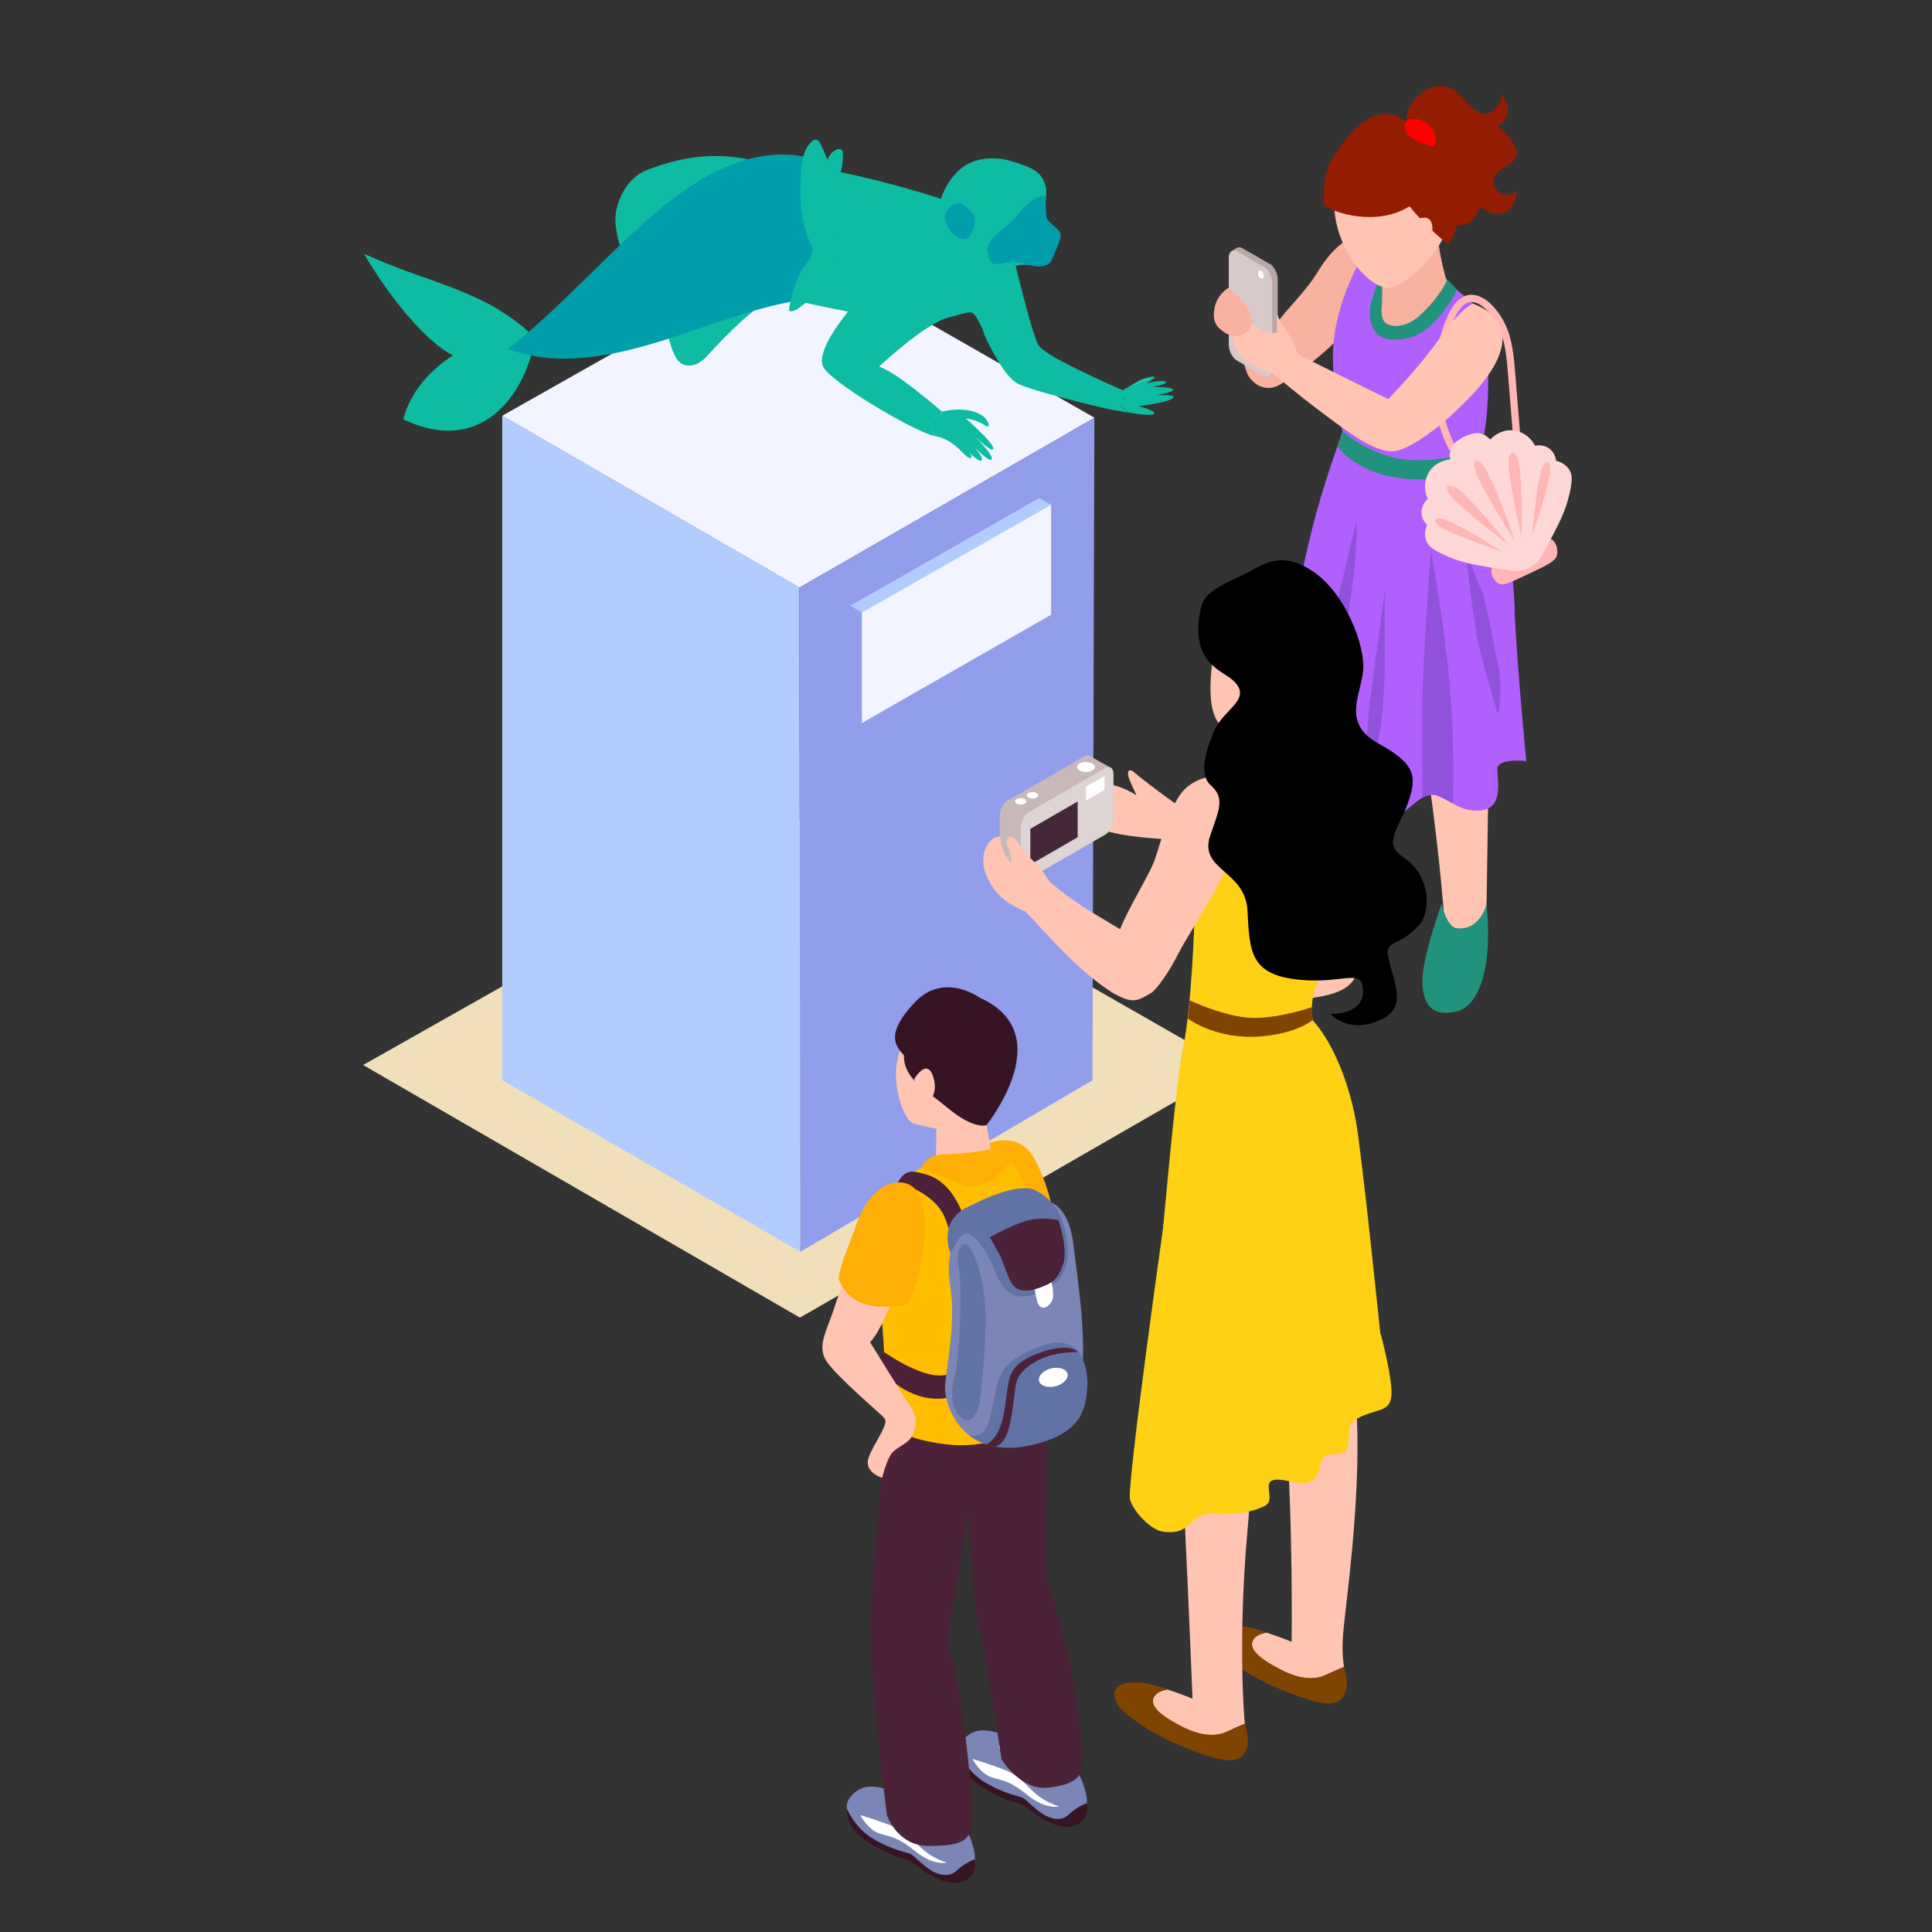<?xml version="1.0" encoding="UTF-8"?>
<svg id="Layer_1" data-name="Layer 1" xmlns="http://www.w3.org/2000/svg" viewBox="0 0 200 200">
  <rect x="0" y="0" width="200" height="200" fill="#333333" stroke="none"/>
  <defs>
    <style>
      .cls-1 {
        fill: #f2f4ff;
      }

      .cls-2 {
        fill: #f9b1a0;
      }

      .cls-3 {
        fill: #f0dfb9;
      }

      .cls-4 {
        fill: #fff;
      }

      .cls-5 {
        fill: #ffd7d7;
      }

      .cls-6 {
        fill: #ffc4b2;
      }

      .cls-7 {
        fill: #ffb6b6;
      }

      .cls-8 {
        fill: #ffd115;
      }

      .cls-9 {
        fill: #ffae05;
      }

      .cls-10 {
        fill: #ffbe00;
      }

      .cls-11 {
        fill: red;
      }

      .cls-12 {
        fill: #7f4400;
      }

      .cls-13 {
        fill: #673519;
      }

      .cls-14 {
        fill: #009eaa;
      }

      .cls-15 {
        fill: #929deb;
      }

      .cls-16 {
        fill: #941c00;
      }

      .cls-17 {
        fill: #9152db;
      }

      .cls-18 {
        fill: #b3ccff;
      }

      .cls-19 {
        fill: #baa8a8;
      }

      .cls-20 {
        fill: #b060fc;
      }

      .cls-21 {
        fill: #c9b8b8;
      }

      .cls-22 {
        fill: #ddd4d3;
      }

      .cls-23 {
        fill: #d6c9c8;
      }

      .cls-24 {
        fill: #21937d;
      }

      .cls-25 {
        fill: #0dbca3;
      }

      .cls-26 {
        fill: #1d1d1b;
      }

      .cls-27 {
        fill: #371424;
      }

      .cls-28 {
        fill: #442739;
      }

      .cls-29 {
        fill: #4b2237;
      }

      .cls-30 {
        fill: #6172a5;
      }

      .cls-31 {
        fill: #7b85b6;
      }

      .cls-32 {
        fill: none;
        stroke: #ffb6b6;
        stroke-miterlimit: 10;
        stroke-width: .75px;
      }

      .cls-33 {
        opacity: .16;
      }

      .cls-34 {
        opacity: .17;
      }
    </style>
  </defs>
  <path class="cls-16" d="M146.65,15.68s-2.12-3.01-.37-5.17c1.76-2.14,3.71-1.93,4.92-.62,1.2,1.31,2.18,2.42,3.26,1.65,1.08-.77,.99-1.76,.99-1.76,0,0,.75,.79,.65,1.76-.11,.96-1.04,1.52-1.04,1.52,0,0,1.27,.98,1.81,2.18,.54,1.2-.53,1.78-1.41,2.26-.87,.48-1.12,1.53-.4,2.31,.71,.78,1.96,0,1.96,0,0,0-.13,2.06-1.56,2.29-1.43,.22-2.3-.81-2.3-.81,0,0-.1,2.79-3.59,1.81-3.49-.99-2.91-7.43-2.91-7.43Z"/>
  <g>
    <g>
      <path class="cls-3" d="M127.69,110.56l-44.88,25.84-45.22-26.15,45.05-25.46,45.05,25.77Z"/>
      <path class="cls-1" d="M113.3,43.25l-30.54,17.58-30.77-17.79,30.65-17.33,30.65,17.53Z"/>
      <path class="cls-18" d="M51.99,43.03V111.82l30.85,17.76-.08-68.76-30.77-17.79Z"/>
      <path class="cls-15" d="M113.3,43.25l-30.54,17.58,.08,68.76,30.25-17.76,.2-68.58Z"/>
      <path class="cls-18" d="M107.58,51.55l1.23,.71-1.23,10.67-18.35,11.92-1.23-.71v-11.43l19.59-11.16Z"/>
      <path class="cls-15" d="M90.66,71.26l-1.44,3.58-1.23-.71v-11.44l1.23,.71,1.44,7.85Z"/>
      <path class="cls-1" d="M108.81,52.26v11.38l-19.59,11.21v-11.43l19.59-11.16Z"/>
    </g>
    <g>
      <g>
        <path class="cls-25" d="M116.53,41.64c.14-.22-.26-.32-.31-.5,.18-.04-.12-.31,.06-.35-.17-.21,.13-.19-.04-.4,0,0,.02,0,.02,0,0,0,1.29-.83,1.84-1.07,.8-.34,1.43-.4,1.45-.25,.01,.08-.55,.39-.85,.59,.76-.18,1.94-.31,2.01-.12,.1,.28-1.5,.53-1.5,.53,0,0,2.32-.08,2.23,.33-.05,.2-1.68,.5-1.68,.5,0,0,1.77-.05,1.73,.17-.09,.58-3.65,.98-3.65,.98,0,0,2.17,.54,1.53,.83-.38,.17-1.64-.02-2.62-.19-.25-.26-.54-.54-.72-.76,.22,.14,.32-.26,.5-.31Z"/>
        <path class="cls-25" d="M96.35,43.76c.09-.4,.67,.41,.9-.21-.36,.09-.44-.27-.49-.45l.72-.17c.01-.16-.03-.31-.1-.45,.1,.09,.16,.13,.16,.13,0,0,2.3-.63,3.95,.29,.91,.51,1.19,1.65,.4,1.09-.78-.56-1.92-.67-1.92-.67,0,0,3.07,2.66,2.84,3.15-.16,.35-1.49-.9-2.02-1.4,.53,.51,1.96,1.95,1.88,2.43-.09,.52-1.6-1-1.94-1.36,.26,.28,1.15,1.26,.88,1.52-.18,.18-.79-.34-1.28-.82,.22,.28,.36,.54,.12,.57-.53,.08-1.45-1.84-3.54-2.24-.1-.02-.23-.05-.36-.1,.04-.02,.08-.04,.11-.06,.27-.44-.39-.86-.3-1.26Z"/>
        <path class="cls-25" d="M108.38,36.49c.27,.19,.56,.37,.84,.53,.93,.53,1.89,1,2.85,1.47,1.37,.66,2.76,1.3,4.16,1.91,.17,.21,.48,.23,.8,.22-.15,.51-.64,.49-.82,.53,.04,.18,.48,.3,.8,.5-.32,.21-.77,.44-.99,.3,.18,.22,.47,.5,.72,.76-.68-.12-1.23-.24-1.28-.22-.13,.03-7.57-1.72-9.83-2.65-1.15-.47-1.92-1.83-2.52-2.84-.39-.65-.74-1.32-1.06-2.01-.38-.78-.36-1.42-.38-2.29,0-.18,0-.37,.08-.52,.14-.25,.49-.33,.77-.26s.52,.27,.74,.46c1.14,.97,1.86,2.45,3.35,2.89,.15,.05,.31,.08,.45,.16,.14,.08,.26,.2,.38,.31,.29,.27,.61,.52,.94,.75Z"/>
        <path class="cls-25" d="M107.55,35.82c-.48-.75-1.51-4.68-2.13-7.16-.3-1.2-.5-2.06-.5-2.06,0,0-5-4.1-5.01-4.1l-2.23-1.83s-5.84-1.98-12.37-3.18c-1.93,1.85-3.54,4.17-4.35,6.38-.71,1.95-1.07,3.71-.8,5.84,.02,.15,.06,.29,.09,.44,.7,.34,1.51,.69,2.43,1,.9,.3,5.12,1.11,5.12,1.11,0,0-3.5,4.1-2.55,5.77,.9,1.59,8.71,6.25,11.28,7.06,.04-.02,.08-.04,.11-.06,.27-.44-.27-1-.27-1,.31,.02,.3-.09,1.11-.25-.22-.32-.69-.49-.73-.67l.72-.17c.01-.16-.03-.31-.1-.45-.51-.43-2.16-1.84-3.78-3.02-1.72-1.26-2.59-1.52-2.59-1.52,0,0,4.66-4.38,7.09-5.05,.72-.2,1.26-.35,1.67-.45,.21-.05,.39-.09,.53-.12,1.04-.21,1.6,3.07,2.61,3.51,.19,.08,.39,.1,.6,.11,.78,.06,1.46,.03,2.2,.25,.84,.25,1.74,.33,2.62,.28-.39-.26-.66-.48-.77-.65Z"/>
        <path class="cls-13" d="M97.52,24.04c.43-.34,.88-.66,1.33-.97-.46,.31-.9,.64-1.33,.97Z"/>
        <g class="cls-33">
          <path class="cls-26" d="M97.68,20.66l.02,.02c.78,.2,1.09,.28,1.13,.29-.08-.03-1.16-.31-1.16-.31Z"/>
        </g>
        <g>
          <path class="cls-25" d="M106.28,17.22c-.46-.19-.98-.35-1.56-.53-1.87-.58-3.96-.3-5.2,.72-.74,.6-1.28,1.34-1.68,2.13-.83,1.65-1,3.49-.83,4.71,.25,1.79,1.4,2.82,2.35,3.3,.95,.48,3.24,.88,4.69,.27,1.45-.61,2.62-.36,2.62-.36,0,0,2.03-6.58,1.57-8.21-.32-1.13-.94-1.61-1.96-2.03Z"/>
          <path class="cls-14" d="M103.39,27.32c.8-.14,1.87-.3,2.81,0,.94,.3,1.66,.41,2.34,0,.02-.01,.04-.03,.06-.04,.04-.03,.07-.06,.1-.09,.01-.01,.03-.03,.04-.05,.06-.07,.17-.3,.29-.58,.01-.03,.02-.06,.04-.08,.06-.14,.13-.3,.19-.46,.2-.5,.39-.99,.43-1.08,.22-.58,.13-.89-.38-1.36-.5-.47-.92-.73-.97-1.12-.03-.29-.11-1.22-.08-1.73,0-.09,.01-.19,.02-.27,0-.09,.01-.15,.01-.15,0,0,0,0,0,0-.06-.01-.66-.1-1.43,.43-.05,.03-.1,.07-.15,.11-.89,.69-1.77,1.97-2.61,2.61-.85,.64-2.05,1.69-1.87,2.6,.18,.91,.36,1.41,1.16,1.27Z"/>
          <path class="cls-14" d="M100.88,22.48c-.01-.05-.03-.1-.05-.15-.09-.25-.29-.4-.48-.58-.29-.26-.73-.72-1.15-.72-.59,0-1.65,.86-1.35,1.79,.18,.56,.47,1.13,.92,1.52s1.24,.65,1.63,.06c.22-.34,.41-.71,.48-1.11,.05-.26,.05-.54-.01-.81Z"/>
          <path class="cls-14" d="M107.71,26.36c.02,.07,.08,.12,.15,.16,.07,.03,.15,.05,.22,.05,.07,0,.15,0,.22-.01,.06,0,.13-.01,.19-.02,.13-.01,.25-.01,.38,0,.06,0,.12,.02,.18,.03,.01-.03,.02-.06,.04-.08-.06-.04-.12-.06-.19-.08-.01,0-.03,0-.04-.01,0,0-.01,0-.02,0-.12-.03-.24-.04-.36-.03-.07,0-.14,.02-.21,.03-.07,.01-.13,.03-.19,.04-.12,.01-.25,.03-.36-.06Z"/>
        </g>
        <g class="cls-34">
          <path class="cls-4" d="M119.19,39.17c-.34,.14-.67,.26-1.01,.39-.17,.06-.33,.13-.5,.2l-.5,.22c.27-.25,.6-.43,.93-.57,.17-.07,.34-.12,.52-.17,.18-.04,.36-.07,.54-.08Z"/>
        </g>
      </g>
      <g>
        <path class="cls-25" d="M65.36,27.99c-.81-1.18-1.39-2.72-1.63-4.71-.26-2.19,1.19-4.86,3.12-5.63,4.49-1.8,8.99-2.13,13.72-.17-5.53,1.57-10.37,6.04-15.21,10.51Z"/>
        <path class="cls-25" d="M68.99,33.35c.08,1.25,.36,2.47,.94,3.59,.64,1.24,2.1,1.17,3.18,0,2.51-2.75,4.93-5.09,7.47-6.52-4.53-.85-8.16,.77-11.59,2.94Z"/>
        <path class="cls-25" d="M41.74,43.41c4.13,1.96,7.21,1.26,9.46-.53,2.24-1.82,3.63-4.73,4.22-7.87-2.22-2.2-4.74-3.67-7.63-4.84-2.9-1.2-6.18-2.11-10.11-3.9,2.81,4.8,6.59,9.26,9.22,10.51-2.18,1.42-4.36,3.58-5.16,6.63Z"/>
        <path class="cls-14" d="M82.92,28.9c.25-.43,.48-.86,.69-1.3,.01-.03,.03-.06,.04-.09,.06-.17,.13-.34,.19-.52,.18-.52,.3-1.05,.41-1.59,0-.04,.02-.09,.02-.13,.04-.26,.05-1.11,.03-.15,0,0,0,0,0,0,0-.57,.07-1.14,.13-1.72,.03-1.36-.08-2.72-.24-4.07-.1-.83,.41-1.69,.94-2.28,.07-.07,.15-.13,.22-.19,0-.02,0-.03,0-.05-.39-.14-.8-.25-1.2-.37-3.25-.98-6.42-.11-7.72,.35-3.88,1.33-7.14,3.95-10,6.49-2.85,2.58-5.29,5.08-7.34,7.05-4.08,3.99-6.57,5.81-6.56,5.85-.03-.15,1.06,.4,2.84,.7,1.79,.32,4.26,.38,7.13-.11,2.87-.46,6.14-1.48,9.66-2.69,2.46-.83,4.91-1.69,7.43-2.34,.99-.25,1.96-.43,2.91-.64,0-.04,.01-.09,.02-.13-.1-.71,.01-1.45,.38-2.07Z"/>
      </g>
    </g>
    <path class="cls-25" d="M82.6,28.79c.11-.25,.23-.5,.36-.75,.3-.57,.91-1.16,1.12-1.74s-.21-1.08-.43-1.67c-.5-1.35-.76-2.78-.78-4.22-.01-1.3-.04-2.87,.27-4.14,.15-.61,.43-1.21,.89-1.63,.09-.08,.19-.16,.32-.18,.33-.06,.55,.3,.68,.61,.21,.49,.43,.99,.64,1.48,.12-.43,.42-.8,.81-1.01,.22-.12,.52-.17,.68,.02,.09,.11,.09,.26,.1,.4,.04,1.73-.59,2.58-.93,4.23-.51,2.44,.92,4.98,.41,7.42-.48,2.27-2.24,2.86-3.85,4.13-.36,.28-.82,.62-1.22,.41,.15-1.16,.46-2.29,.94-3.35Z"/>
    <g>
      <path class="cls-2" d="M141.56,24.14c-.63-.05-2.9,.29-5.12,3.95-1.64,2.71-3.88,4.3-5.13,6.78-1.24-.64-3.79-2.07-3.79-2.07,0,0,1.17,4.95,1.62,5.92,.45,.95,1.72,1.86,3.08,1.24,.72-.34,3.32-2.07,5.44-4.04,1.91-1.78,3.35-3.75,3.87-4.72,1.15-2.13,2.82-6.85,0-7.06h.03Z"/>
      <path class="cls-6" d="M153.9,65.04s-.35,7.11,0,9.74c.35,2.63,.05,13.17,0,18.04-.05,4.88-.96,7.95-3.48,9.59-2.08,1.35-3.46-.72-2.66-3.32,.82-2.6,1.72-4.43,1.72-4.43,0,0-.69-9.21-2.23-18.04-.9-5.2-1.28-10.15-1.28-10.15l7.94-1.43Z"/>
      <path class="cls-6" d="M135.22,69.99c1.49-6.13,2.76-9.53,3.26-9.53l6.53,.82c.08,.11,.1,.55,.03,1.22-.26,2.98-1.96,4.44-2.79,7.09-1.03,3.24-.13,6.09-2.02,12.45-1.2,4.07-3.99,11.56-3.99,11.56l-4.03-.42s1.51-17.05,3.02-23.18v-.02Z"/>
      <path class="cls-20" d="M156.81,63.11c-.46-10.76-3.5-16.73-3.5-16.73,1.39-4.83,.45-13.83,.45-13.83l-4.01-3.48-8.92-2.09s-3,4.89-2.84,10.38c.05,1.7,.11,4.46,.99,7.28-1.73,5.05-2.85,8.1-4.44,15.81-1.19,5.76-3.13,17.77-3.13,17.77,0,0,2.16,1.89,4.44,1.92,2.16,.03-.5,1.93,1.8,3.19,1.51,.83,2.55-1.33,4.57,.59,2.02,1.91,3.82-.69,5-1.33,2.09-1.12,2.85,1.31,5.69,1.33,2.84,.02,2.09-3.06,2.09-4.28s3-.85,3-.85c0,0-.96-9.83-1.22-15.7h.02Z"/>
      <path class="cls-24" d="M143.18,27.81s-.99,2.5-1.27,3.62c-.27,1.12-.27,3.8,2.52,3.74,2.79-.06,4.14-1.81,5.15-3.14,1.01-1.33,1.24-2.02,1.24-2.02,0,0-1.36-1.86-3.46-2.57-2.1-.71-4.17,.37-4.17,.37Z"/>
      <path class="cls-2" d="M143.06,27.02c.08,2.45,0,4.43,0,4.43,0,0-.24,1.52,.38,1.99,.63,.47,2.1,.5,3.48-.74,2.08-1.86,2.84-3.61,2.84-3.61,0,0-.66-2.04-1.01-5.1-1.49-.54-5.05,1.54-5.69,3v.03Z"/>
      <path class="cls-6" d="M147.38,15.39c-2.16-1.56-7.22-1.93-8.9,3.32-1.76,5.5,3.37,12.17,5.97,10.94,1.46-.69,4.47-3.08,5.28-5.98,.88-3.26-.64-7.07-2.33-8.29l-.02,.02Z"/>
      <path class="cls-16" d="M137.8,16.61c2.74-4.46,5.6-6.46,8.63-3.19,7.99-.74,5.24,9.19,3.53,11.84-.98-.58-3.16-2.74-4.04-3.91-3.38,2.12-7.81,.72-8.85-.11,0,0-.35-2.87,.74-4.62Z"/>
      <path class="cls-6" d="M145.58,24.4s.11-1.68,1.7-1.86c1.59-.18,.96,2.47,.37,3.06-.59,.59-2.05-1.2-2.05-1.2h-.02Z"/>
      <path class="cls-24" d="M137.26,90.77s.55,2.74,0,3.83c-.54,1.07-2.52,1.49-5.05,2.84-2.54,1.35-4.52,1.31-6.05,0-1.89-1.62,0-2.71,1.22-3.87,1.22-1.15,5.05-2.81,5.05-2.81,0,0,.79,3.34,4.83,0Z"/>
      <path class="cls-24" d="M153.89,93.58s-.64,2.81-3.11,2.5c-1.03-.13-1.54-2.5-1.54-2.5,0,0-2.12,5.74-1.99,8.23,.13,2.49,1.23,3.43,3.53,2.9,2.29-.54,3.78-4.46,3.11-11.13Z"/>
      <path class="cls-11" d="M147.76,12.81c-1.14-.88-2.95-.63-2.16,.91,.39,.76,2.12,1.34,2.89,1.48,.29-1.11-.12-1.91-.73-2.39Z"/>
      <path class="cls-24" d="M139.01,44.64s3.18,3,7.65,3c4.17,0,6.67-1.27,6.67-1.27l.64,1.52s-3.24,2.09-8.37,1.68c-5.13-.4-7.14-3.34-7.14-3.34l.56-1.62-.02,.02Z"/>
      <path class="cls-19" d="M131.37,27.28l-2.76-1.59c-.22-.13-.42-.13-.56-.03h-.03l-.53,.34,.29,.67v8.68c0,.63,.38,1.36,.87,1.64l2.5,1.44h-.03l.31,.51,.58-.35c.16-.11,.26-.35,.26-.67v-9.01c0-.63-.38-1.36-.87-1.64l-.02,.02Z"/>
      <path class="cls-23" d="M128.07,37.34l2.76,1.59c.48,.27,.87-.02,.87-.66v-9.01c0-.63-.38-1.36-.87-1.64l-2.76-1.59c-.48-.27-.87,.02-.87,.66v9.01c0,.63,.38,1.36,.87,1.64Z"/>
      <path class="cls-4" d="M130.51,28.04c-.16-.06-.29,.06-.29,.27,0,.22,.14,.45,.31,.51,.16,.06,.29-.06,.29-.27,0-.22-.14-.45-.31-.51Z"/>
      <path class="cls-32" d="M150.38,46.46c-1.82-3.45-2.12-7.62-.98-11.33,.41-1.33,1.18-4.05,2.75-4.23,1.46-.16,2.8,1.69,3.33,2.83,.72,1.52,.86,3.25,1,4.93,.18,2.19,.35,4.38,.53,6.57"/>
      <path class="cls-6" d="M155.27,33.64c-.67-1.51-2.81-2.21-2.81-2.21-1.7,.9-3.21,3.42-4.81,5.42-2,2.5-3.94,4.46-3.94,4.46,0,0-9.21-4.49-9.32-4.68-.29-.47-.48-1.33-1.25-2.42-.77-1.09-.95-1.73-.95-1.73v1.92s-.83,.34-1.96-.5c-1.12-.85-2.33-.53-2.61,0-.29,.53,.06,2.18,.99,3.1,1.62,1.57,2.21,.99,3.62,2.04,.08,.06,2,1.7,4.43,3.53,3.08,2.32,5.44,4.09,7.38,4.15,1.67,.06,5.29-2.57,8.4-5.9,3.11-3.34,3.5-5.65,2.82-7.17Z"/>
      <path class="cls-2" d="M127.2,29.78s-1.22,.66-1.48,2.15c-.26,1.51,.34,1.99,.99,2.45,1.6,1.11,3.83-.26,2.45-2.5-.51-.85-1.99-2.1-1.99-2.1h.02Z"/>
      <path class="cls-17" d="M140.43,53.94s-2.44,9.9-3.42,14.61c-.99,4.7-1.78,11.55-1.78,11.55l1.08,.11s1.25-6,2.79-13.97c1.54-7.96,1.33-12.3,1.33-12.3Z"/>
      <path class="cls-17" d="M143.37,61.07s-1.14,8.45-1.57,11.66c-.42,3.21-.26,7.38-.26,7.38,0,0,1.19-2.5,1.56-6.18,.27-2.81,.27-6.13,.27-6.85v-6.01Z"/>
      <path class="cls-17" d="M148.12,56.94s-.83,10.83-.87,16.01c-.02,4.3,0,9.64,0,9.64,0,0,.79-.58,1.59-.21,.8,.37,1.57,.8,1.57,.8,0,0,.24-6.14-.38-12.78-.63-6.64-1.91-13.46-1.91-13.46Z"/>
      <path class="cls-17" d="M151.72,56.96s.77,7.75,1.59,10.83c.82,3.08,1.75,6.14,1.75,6.14,0,0,.61-2.34,0-5.21-.61-2.87-1.17-6.46-1.75-7.75-.59-1.28-1.59-4.03-1.59-4.03v.02Z"/>
    </g>
    <g>
      <path class="cls-7" d="M160.54,55.79c.53,.23,.8,1.11,.62,1.75-.15,.55-1.02,.97-2.75,1.79-2.37,1.12-2.84,1.33-3.31,1.06-.52-.29-.85-1.06-.66-1.61,.26-.74,1.27-.54,3.02-1.36,1.86-.88,2.4-1.92,3.08-1.63Z"/>
      <path class="cls-5" d="M161.08,47.69c-.01-.12-.09-.76-.64-1.21-.66-.53-1.44-.36-1.53-.34-.5-.97-1.47-1.59-2.51-1.6-1.23-.01-2.01,.83-2.13,.96-.13-.15-.47-.49-1.02-.63-.87-.22-2.66,.66-3.01,1.49-.22,.52-.16,1-.12,1.2-.18,.02-1.32,.13-2.06,1.12-.62,.84-.71,1.98-.25,2.97-.07,.06-.68,.58-.66,1.42,.02,.72,.48,1.16,.57,1.25-.11,.28-.37,1.05-.03,1.76,.22,.47,.6,.71,.85,.86,1.62,.97,3.43,1.37,3.7,1.42,1.03,.22,2.34,.46,3.89,.66,.22,.06,.58,.13,1.01,.09,.5-.05,.88-.21,1.09-.33,.23-.1,.62-.3,.98-.7,.29-.32,.45-.64,.54-.86,.78-1.34,1.38-2.54,1.83-3.49,.12-.25,.89-1.93,1.1-3.8,.03-.29,.07-.74-.17-1.2-.36-.7-1.13-.96-1.42-1.04Z"/>
      <path class="cls-7" d="M153.39,48.02c.92,.87,2.95,6.58,3.47,8.05-.86-1.34-4.13-6.53-4.24-7.74-.01-.16-.05-.57,.13-.66,.19-.09,.52,.22,.64,.34Z"/>
      <path class="cls-7" d="M150.55,50.39c1.11,.45,4.71,4.88,5.64,6.03-1.2-.91-5.79-4.41-6.26-5.46-.06-.14-.22-.5-.08-.64,.15-.15,.54,.01,.7,.07Z"/>
      <path class="cls-7" d="M149.15,53.68c1.05,.07,5.28,2.74,6.37,3.43-1.25-.42-6.05-2.05-6.72-2.79-.09-.1-.32-.35-.25-.51,.08-.17,.45-.14,.6-.13Z"/>
      <path class="cls-7" d="M159.75,48.22c-.58,.88-1.02,5.86-1.12,7.15,.42-1.25,2.03-6.05,1.85-7.04-.02-.13-.08-.47-.26-.5-.18-.04-.39,.28-.47,.4Z"/>
      <path class="cls-7" d="M157.05,47.33c.56,1.06,.48,6.77,.45,8.24-.33-1.46-1.6-7.1-1.28-8.2,.04-.14,.15-.52,.35-.54,.21-.02,.41,.36,.48,.5Z"/>
    </g>
    <g>
      <path class="cls-6" d="M135.88,78.31l-6.94,25.33s1.6,.33,3.89,0c2.44-.34,6.27-.3,7.41-2.4,1.07-1.99,3.77-9.75,2.19-16.97-1.89-8.6-6.56-5.97-6.56-5.97Z"/>
      <path class="cls-6" d="M140.49,146.83c-.29-6.8-3.81-12.99-1.76-13.89,0,0-7.9,1.71-7.65,3.07,.29,1.65,1.61,6.05,2.07,12.33,.71,9.49,.56,21.62,.56,21.62,0,0-.86-.38-2.58-.95-.58,.1-1.17,.3-1.43,.8-.56,1.07,1.21,2.21,3.07,3.14,1.87,.93,3.39,.93,4.32,.51,.69-.32,1.61-.71,2.04-.9-.12-.82-.22-1.95-.07-3.66,.25-2.88,1.78-13.3,1.41-22.06Z"/>
      <path class="cls-12" d="M137.1,173.44c-.93,.43-2.46,.43-4.32-.51-1.87-.93-3.63-2.07-3.07-3.14,.26-.48,.85-.7,1.43-.8-.26-.08-.55-.18-.85-.27-3.11-.97-4.99-.25-4.65,1.04,.25,.92,.26,1.1,2.1,2.46,1.84,1.36,3.96,2.4,6.54,3.33,2.91,1.04,4.35,1.18,4.97-.3,.37-.89,.11-1.47-.08-2.72-.44,.19-1.36,.59-2.04,.9h-.01Z"/>
      <path class="cls-6" d="M129.6,138.06s-8.46-1.36-8.22,0c.74,4.14,2.07,37.79,2.07,37.79,0,0-.86-.38-2.58-.95-.58,.1-1.17,.3-1.43,.79-.56,1.07,1.21,2.21,3.07,3.14,1.87,.93,3.39,.93,4.32,.51,.69-.32,1.6-.71,2.04-.9-.12-.82-.7-9.15,.26-19.9,.55-6.08,.7-10.25-.22-14.06,.07-4.86,.73-6.09,.66-6.41h.01Z"/>
      <path class="cls-12" d="M126.85,179.32c-.93,.42-2.46,.42-4.32-.51-1.87-.93-3.64-2.07-3.07-3.14,.26-.48,.85-.7,1.43-.8-.26-.08-.55-.18-.85-.27-3.11-.97-4.99-.25-4.65,1.04,.25,.92,.26,1.1,2.1,2.46,1.84,1.36,3.96,2.4,6.54,3.33,2.91,1.04,4.35,1.18,4.97-.3,.37-.89,.11-1.47-.08-2.72-.44,.19-1.36,.59-2.04,.91h-.01Z"/>
      <path class="cls-6" d="M137,63.96c-1.63-3.44-5.39-3.87-7.34-2.51-.71,.49-3.4,1.11-4.16,7.04-.66,5.24,.49,6.61,1.55,7.05,.59,.25,2.69,.23,2.69,.23l-.08,4.43s2.59,1.03,5.09,0l2.5-1.03s-.97-1.67-.81-4.58c.21-3.61,1.48-8.74,.58-10.64h-.01Z"/>
      <path class="cls-8" d="M135.88,105.6c-.67-4.51,2.85-6.17,5.02-15.76,1.3-5.75-3.7-11.91-3.7-11.91,0,0-5.9,1.62-7.85,2.28-1.82,.62-3.9,1.56-5.82,5.41-1.92,3.84,.1,9.97,.1,9.97,0,0-.27,8.82-1.18,12.95-.91,4.14-3.11,30.75-3.11,30.75,0,0,4.35,4.54,9.59,5.17,6.42,.77,14.09-5.17,14.09-5.17,0,0-2.1-20.47-2.69-23.43-1.44-7.34-4.47-10.27-4.47-10.27h.03Z"/>
      <path class="cls-6" d="M127.06,69.36l.69,3.3s2.15-.84,1.54-3.3c-.67-2.66-2.22,0-2.22,0Z"/>
      <path class="cls-6" d="M122.12,83.47c-.29-.1-3.99-2.87-4.65-3.47-.66-.6-.85-.08-.58,.63,.29,.71,.76,1.71,.76,1.71,0,0-1.56-1.12-3.37-1.18-1.81-.06-2.52,2.7-.96,4.27,1.15,1.15,7.17,1.43,7.17,1.43l1.62-3.37h.01Z"/>
      <path class="cls-21" d="M104.36,82.85l7.91-4.57c.21-.12,.38-.11,.53-.03l2.18,1.23-1.29,1.47-.6-.25v2.87c0,.62-.37,1.33-.84,1.6l-5.91,3.42c.1,.27,.18,.51,.19,.53,.01,.07-.69,1.03-.69,1.03,0,0-.58-.43-.97-.71l-.54,.3c-.47,.26-.84-.01-.84-.63v-4.66c0-.62,.37-1.33,.84-1.61h.01Z"/>
      <path class="cls-22" d="M106.51,84.07l7.92-4.57c.47-.26,.84,.01,.84,.63v4.66c0,.62-.37,1.33-.84,1.6l-7.92,4.57c-.47,.26-.84-.01-.84-.63v-4.66c0-.62,.37-1.33,.84-1.61Z"/>
      <path class="cls-4" d="M114.34,81.77l-1.92,1.11v-1.45l1.92-1.11v1.45Z"/>
      <path class="cls-28" d="M111.56,86.67l-4.9,2.83v-3.7l4.9-2.83v3.7Z"/>
      <path class="cls-4" d="M112.42,78.88c.51,0,.92,.23,.92,.52s-.41,.52-.92,.52-.92-.23-.92-.52,.41-.52,.92-.52Z"/>
      <path class="cls-4" d="M105.67,82.62c.33,0,.59,.15,.59,.33s-.26,.33-.59,.33-.59-.15-.59-.33,.26-.33,.59-.33Z"/>
      <path class="cls-4" d="M106.89,82c.33,0,.59,.15,.59,.33s-.26,.33-.59,.33-.59-.15-.59-.33,.26-.33,.59-.33Z"/>
      <path class="cls-6" d="M103.52,86.59c.1,1.71,1.17,2.8,1.17,2.8,0,0,.1-.95-.36-1.73-.44-.78,.3-1.74,1.12-.34,.82,1.4,2.18,2.19,2.88,3.46,.14,.25,.3,.45,.49,.64,.78,.63,1.85,1.54,3.76,2.73,1.22,.77,2.36,1.43,3.37,2.04,.69-1.81,2.81-5.35,3.39-6.68,.62-1.43,1.41-5.16,2.77-7.17,1.36-2.02,3.9-2.03,3.9-2.03,0,0,4.62,3.22,.38,10.75-1.8,3.39-3.72,6.26-4.49,7.81-.85,1.7-2.17,3.58-2.73,3.92-1.54,.91-1.95,1.1-3.9,.04,0,0-.03-.01-.04-.03-.08-.04-.14-.07-.22-.12,0-.01-.01-.03-.03-.04-3.69-2.37-6.97-6.39-8.81-8.27-1.62-.71-3.07-1.45-4.09-3.8-.85-1.99,.22-4.01,1.44-3.96h-.03Z"/>
      <path d="M145.27,88.74c-2.15-1.44-.52-2.83,.49-5.65,1.04-2.91,.59-4.09-3.13-6.16-3.72-2.07-1.76-4.98-1.52-7.5,.25-2.52-1.81-8.05-5.27-10.33-3.47-2.29-5.34-.44-6.9,.29-1.81,.84-4.23,1.82-4.58,3.37-1.35,5.8,2.1,6.6,3.26,7.65,2.13,1.93-.88,2.94-1.87,5.13-.63,1.41-1.82,4.47-.45,5.71,1.48,1.32,.99,2.37,0,5.19-1.29,3.68,3.62,3.59,3.84,7.83,.22,4.24,.25,6.68,5.46,7.16,4.58,.43,6.5-1.32,6.5,1.18s-3.37,2.35-3.37,2.35c0,0,1.77,2.1,5.09,.66,3.13-1.34,1.29-4.16,.86-6.75-.25-1.51,1.25-.91,3.25-3.13,1.12-1.25,1.32-5.02-1.66-7.01h-.01Z"/>
      <path class="cls-8" d="M129.61,136.7c-7.31-2.65-9.15-10-9.15-10,0,0-3.84,27.2-3.48,28.52,.36,1.32,2.19,3.14,3.33,3.32,3.24,.51,2.57-1.96,5.28-1.81,1.92,.11,3.74-.08,5.31-.82,1.56-.74-1.25-3.44,2.55-2.57,4.49,1.04,2.18-2.77,4.4-2.77,3.14,0,.69-2.65,2.65-3.72,1.96-1.08,3.33-.59,3.53-2.29,.19-1.7-1.1-6.47-1.1-6.47,0,0-5.87,1.32-13.3-1.37h-.01Z"/>
      <path class="cls-4" d="M143.09,138.76s-.03,0-.06,.01c.04,.15,.06-.01,.06-.01Z"/>
      <path class="cls-12" d="M122.96,105.44s2.92,2.22,7.53,1.85c3.79-.3,5.39-1.69,5.39-1.69l-.07-1.34s-3.42,1.19-6.2,1.11c-2.78-.08-6.45-1.81-6.45-1.81l-.19,1.88h-.01Z"/>
    </g>
  </g>
  <g>
    <g>
      <path class="cls-31" d="M97.61,187.95s-4.85-2.46-5.78-2.72c-1.82-.53-2.82-.3-3.72,.69-1.24,1.37,.2,3.51,2.46,4.73,2.26,1.24,3.72,1.46,4.92,2.6,.96,.92,2.88,1.82,4.01,1.4,1.13-.44,1.69-1.7,1.29-3.28-.49-1.97-1.39-2.9-1.39-2.9l-1.78-.52Z"/>
      <path class="cls-27" d="M100.91,192.48s.4,1.69-1.18,2.27c-2.35,.88-4.89-1.89-5.74-2.19-.85-.3-1.73-.32-4.2-1.91-2.47-1.61-2.1-3.35-2.1-3.35,0,0,.85,1.94,2.58,2.98,2.19,1.32,3.63,1.44,4.04,1.67,.41,.24,1.44,1.39,2.43,1.87,1,.46,1.81,.3,2.22-.11,.89-.88,1.95-1.24,1.95-1.24Z"/>
      <path class="cls-4" d="M91.12,189.83c1.29,.37,1.89,.4,3.71,1.87,1.83,1.47,3.24,1.12,3.24,1.12,0,0-1.17-.29-2.23-1.12-1.06-.82-1.71-1.89-3-2.47-1.3-.58-3.77-1.33-3.77-1.33,0,0,.76,1.55,2.06,1.93Z"/>
      <path class="cls-31" d="M109.21,182.13s-4.85-2.46-5.78-2.72c-1.82-.53-2.82-.31-3.72,.69-1.24,1.37,.2,3.51,2.46,4.73,2.26,1.24,3.72,1.46,4.92,2.6,.96,.92,2.88,1.82,4.01,1.39,1.13-.44,1.69-1.7,1.29-3.28-.49-1.97-1.39-2.9-1.39-2.9l-1.78-.52Z"/>
      <path class="cls-4" d="M107.72,181.46l-.04,2.45s-2.03-1.18-3.51-2.18c-1.46-1-.53-1.78,.69-1.34,1.05,.37,2.87,1.09,2.87,1.09h-.01Z"/>
      <path class="cls-27" d="M112.52,186.66s.4,1.69-1.18,2.27c-2.35,.88-4.89-1.89-5.74-2.19-.85-.31-1.73-.32-4.2-1.91-2.47-1.61-2.1-3.35-2.1-3.35,0,0,.85,1.94,2.58,2.98,2.19,1.32,3.63,1.44,4.04,1.68,.41,.24,1.44,1.39,2.43,1.87,1,.47,1.81,.31,2.22-.11,.89-.88,1.95-1.24,1.95-1.24Z"/>
      <path class="cls-4" d="M102.73,184.01c1.29,.37,1.89,.4,3.71,1.87,1.83,1.48,3.24,1.12,3.24,1.12,0,0-1.17-.29-2.23-1.12-1.06-.82-1.71-1.89-3-2.47-1.3-.58-3.77-1.33-3.77-1.33,0,0,.76,1.56,2.06,1.93Z"/>
      <path class="cls-6" d="M101.04,126.94s.23,11.22,1.62,11.68c1.41,.47,7.28,.9,7.44-2.18,.16-3.1-1.69-10.63-1.69-10.63l-7.38,1.13Z"/>
      <path class="cls-29" d="M107.2,142.34l-15.23,3.99s-1.7,15.84-1.87,21.28c-.17,5.44,1.71,20.28,1.71,20.28,0,0,1.05,3.2,4.31,3.2,3.77,0,3.97-.72,4.5-1.78,.12-5.42-1.34-15.39-2.55-19.49,.48-3.08,2.21-13.24,2.21-13.24,0,0,.17,7.76,.98,11.31,.8,3.55,2.41,14.21,2.41,14.21,0,0,1.94,3.27,4.84,2.96,3.26-.35,3.52-1.5,3.52-2.66,.03-4.65-1.68-13.41-3.52-18.22-.53-2.88,.04-12.04-.16-14.44-.2-2.41-1.14-7.38-1.14-7.38h0Z"/>
      <path class="cls-9" d="M101.45,118.73s-.61,10.22,2.13,10.94c2.74,.72,5.7-2.45,5.7-2.45,0,0-.31-3.8-2.18-7.24-1.86-3.44-5.65-1.26-5.65-1.26h0Z"/>
      <path class="cls-6" d="M93.46,108.07c-1.69,3.3,.05,7.81,1.02,8.21,.53,.21,2.46,.57,2.46,.57l-.08,4.04s1.46,1.59,3.73,.66l2.27-.93-.74-4.17c.17-3.28,1.34-7.96,.52-9.7-1.49-3.14-4.92-3.52-6.7-2.29-.65,.47-.01-1.21-2.5,3.63v-.03Z"/>
      <path class="cls-10" d="M106.71,128.27c.4-5.95-2.06-8.01-2.06-8.01,0,0-5.38-.46-7.32,0-1.83,.45-3.56,.88-5.81,4.56-1.63,2.68-.27,9.14,0,15.16,.11,2.23-.36,3.52-.6,5.81,1.13,2.37,3.22,3.11,6.11,3.6,6.03,1.01,9.42-1.77,10.8-3.15-.03-5.22-1.87-7.12-1.13-17.97Z"/>
      <path class="cls-9" d="M104.64,120.26l-.72-1.55s-3.4,.78-6.19,.78c-1.77,0-2.37,1.33-2.37,1.33,0,0,1.46,.76,4.13,1.77,2.67,1.01,5.16-2.33,5.16-2.33h-.01Z"/>
      <path class="cls-27" d="M101.37,103.26c8.45,3.71,.74,13.22,.74,13.22,0,0-1.28,.48-3.96-1.75-2.46-2.05-4.58-3.02-4.58-5.49-.85-.96-1.97-2.14,1.06-5.41,3.03-3.28,6.74-.58,6.74-.58h0Z"/>
      <path class="cls-29" d="M94.62,121.31c-1.12-.19-1.66,1.1-1.66,1.1,0,0,3.65,.93,4.8,3.53,1.25,2.86,1.16,6.38,1.22,8.89,.11,3.57,1.38,6.71-.9,7.45-2.29,.73-6.55-2.31-6.55-2.31,0,0-.92,.73-.17,1.87,1.17,1.79,5.58,4.8,9.69,1.44,2.54-2.07,.72-11.41-.84-16.17-1.55-4.77-3.48-5.47-5.57-5.82h-.01Z"/>
      <path class="cls-31" d="M107.84,124.45c1.24-.37,2.87,.9,3.28,4.37s1.58,10.72,.66,14.71c-.9,3.99-6.05,5.61-9.22,5.7-3.18,.09-4.82-3.87-4.73-5.7,.09-1.83,1.14-6.43,.56-10.31-.59-3.87,.36-5.13,2.64-6.29,2.29-1.14,5.08-1.95,6.8-2.47h0Z"/>
      <path class="cls-30" d="M112.56,143.56c-.15,1.59-.17,4.09-3.97,5.5-5.79,2.14-8.43-.62-8.43-.62,0,0,.85,.52,1.58-.2,.73-.72,.74-1.45,1.2-3.6,.44-2.17,.56-3.76,4.9-5.33,4.41-1.59,4.84,2.98,4.72,4.24h0Z"/>
      <path class="cls-30" d="M107.06,123.17c-1.4-.56-4.07,.33-7.04,1.86-2.98,1.53-1.62,4.72-1.62,4.72,0,0,.56-1.21,1.22-1.93,.66-.72,2.38,1.17,3.32,3.65,.94,2.48,2.3,3.42,4.9,2.23,2.6-1.2,3.03-3.04,2.51-5.9-.52-2.86-2.11-4.15-3.3-4.62h0Z"/>
      <path class="cls-4" d="M108.81,132.51l-1.68,.62s-.11,.21,.23,1.55c.33,1.34,1.58,.5,1.66-.48,.05-.7-.21-1.69-.21-1.69h0Z"/>
      <path class="cls-29" d="M111.64,139.95s-1.94-.01-3.31,.49c-1.37,.5-2.92,1.48-3.16,2.86-.19,1.09-.36,3.47-.85,4.9-.49,1.45-1.3,1.55-1.3,1.55l-1-.16s.8-.36,1.3-1.38c.73-1.51,.74-3.02,1-4.68,.25-1.66,.86-2.64,3.52-3.56,2.95-1.02,3.8,0,3.8,0v-.03Z"/>
      <path class="cls-29" d="M109.56,126.31s-1.89-.43-3.52,.13c-1.63,.56-3.57,1.63-3.57,1.63,0,0,.64,1.17,1,1.81,.36,.64,.66,1.9,1.2,2.87,.53,.97,1.65,1.05,2.95,.56,1.3-.49,1.79-.74,2.41-2.35,.61-1.61-.46-4.64-.46-4.64h.01Z"/>
      <path class="cls-4" d="M108.81,141.66c.81-.2,1.57,.04,1.7,.56,.12,.5-.44,1.09-1.25,1.29-.81,.2-1.57-.04-1.7-.56-.12-.5,.44-1.09,1.25-1.29Z"/>
      <path class="cls-30" d="M99.28,131.49c.33,1.99,.04,8.57-.29,10.19-.33,1.62-.78,3.03,0,4.4,.78,1.37,2.05,1.29,2.41-.96,.36-2.25,.84-7.93,.5-10.9-.33-2.96-1.37-5.29-1.89-5.4-.65-.13-1.06,.68-.73,2.66Z"/>
    </g>
    <path class="cls-6" d="M94.65,111.7l.63,3.02s1.97-.76,1.39-3.02c-.61-2.43-2.03,0-2.03,0h.01Z"/>
    <path class="cls-6" d="M93.72,130.88l-4.73-1.86s-1.85,3.83-2.59,6.25c-.74,2.41-1.95,4.09-.78,5.73,1.16,1.65,5.32,5.17,5.94,5.79,.62,.62-1.65,3.32-1.73,4.53-.08,1.21,1.49,1.66,1.49,1.66,0,0,.46-1.89,1-2.54,.53-.65,1.66-.98,2.07-1.74,.41-.76,.72-1.9-.11-3.08-.82-1.18-3.79-5.99-4.2-6.66,.93-1.09,1.42-2.39,2.05-3.72,.61-1.33,1.58-4.36,1.58-4.36h.01Z"/>
    <path class="cls-9" d="M86.81,132.38c1.14,3.07,4.42,3.22,7.18,2.62,.54-1.3,1.18-3.07,1.49-4.78,.59-3.38,.48-7.97-2.48-7.81,0,0-2.84-.19-4.41,4.52-.69,2.06-1.65,3.96-1.78,5.46h.01Z"/>
  </g>
</svg>